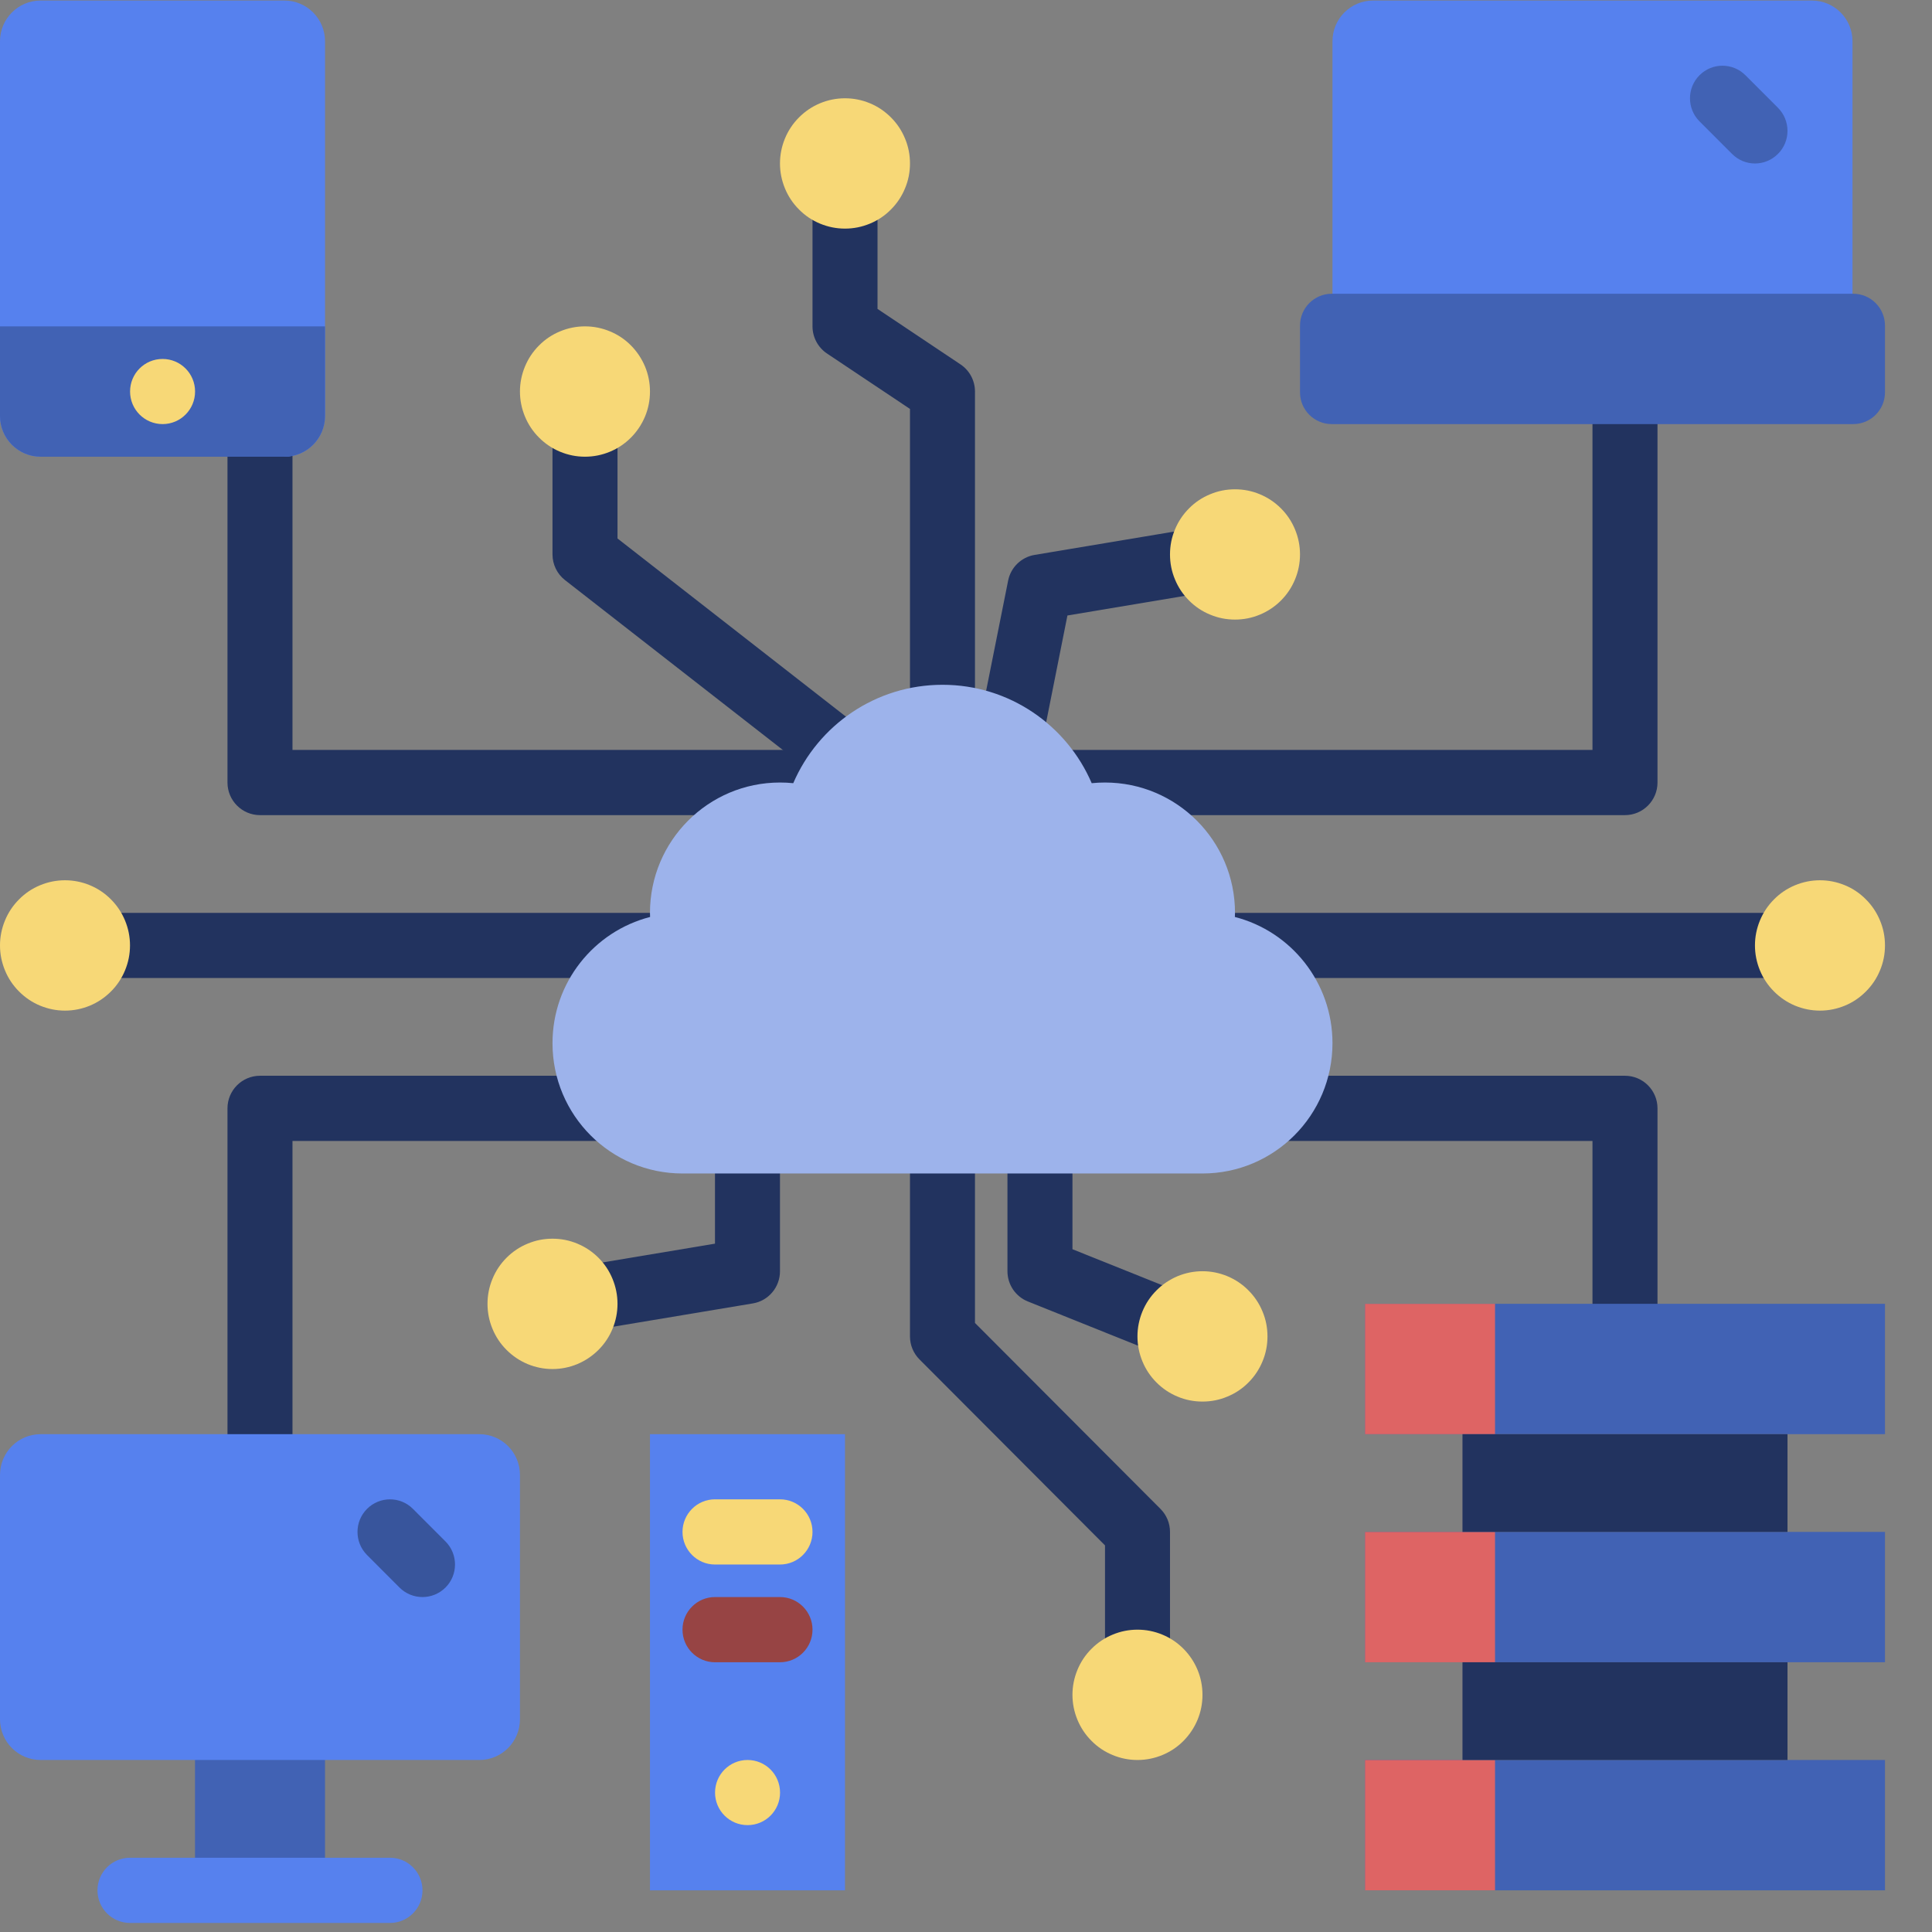 <svg xmlns="http://www.w3.org/2000/svg" xmlns:xlink="http://www.w3.org/1999/xlink" width="150" zoomAndPan="magnify" viewBox="0 0 112.5 112.5" height="150" preserveAspectRatio="xMidYMid meet" version="1.0"><rect x="0" y="0" width="112.5" height="112.5" fill="#808080" stroke="none"/><defs><clipPath id="e4756a2746"><path d="M 55.039 51 L 57 51 L 57 52.219 L 55.039 52.219 Z M 55.039 51 " clip-rule="nonzero"/></clipPath><clipPath id="edd79604f4"><path d="M 55.039 50 L 57.277 50 L 57.277 52 L 55.039 52 Z M 55.039 50 " clip-rule="nonzero"/></clipPath><clipPath id="f1f39cc701"><path d="M 55.039 50 L 56 50 L 56 51 L 55.039 51 Z M 55.039 50 " clip-rule="nonzero"/></clipPath><clipPath id="513fe10a58"><path d="M 55.039 51 L 56 51 L 56 52 L 55.039 52 Z M 55.039 51 " clip-rule="nonzero"/></clipPath><clipPath id="0485feb28d"><path d="M 55.039 49.98 L 56 49.98 L 56 52 L 55.039 52 Z M 55.039 49.98 " clip-rule="nonzero"/></clipPath><clipPath id="9da598a9f2"><path d="M 55.039 50 L 57.277 50 L 57.277 51 L 55.039 51 Z M 55.039 50 " clip-rule="nonzero"/></clipPath><clipPath id="220505587f"><path d="M 55.039 50 L 57 50 L 57 51 L 55.039 51 Z M 55.039 50 " clip-rule="nonzero"/></clipPath><clipPath id="691c35721e"><path d="M 55.039 50 L 57 50 L 57 52 L 55.039 52 Z M 55.039 50 " clip-rule="nonzero"/></clipPath><clipPath id="84ac5f8dcf"><path d="M 55.039 51 L 57 51 L 57 52 L 55.039 52 Z M 55.039 51 " clip-rule="nonzero"/></clipPath><clipPath id="fee7b31603"><path d="M 55.039 51 L 57 51 L 57 52 L 55.039 52 Z M 55.039 51 " clip-rule="nonzero"/></clipPath><clipPath id="a7947c5174"><path d="M 55.039 51 L 56 51 L 56 52 L 55.039 52 Z M 55.039 51 " clip-rule="nonzero"/></clipPath><clipPath id="ed297346c3"><path d="M 75 17 L 109.762 17 L 109.762 25 L 75 25 Z M 75 17 " clip-rule="nonzero"/></clipPath><clipPath id="3da9159ad5"><path d="M 79 75 L 109.762 75 L 109.762 84 L 79 84 Z M 79 75 " clip-rule="nonzero"/></clipPath><clipPath id="45c12ca40e"><path d="M 79 89 L 109.762 89 L 109.762 97 L 79 97 Z M 79 89 " clip-rule="nonzero"/></clipPath><clipPath id="9d016e5c7c"><path d="M 79 102 L 109.762 102 L 109.762 111 L 79 111 Z M 79 102 " clip-rule="nonzero"/></clipPath><clipPath id="82d885b65a"><path d="M 102 51 L 109.762 51 L 109.762 59 L 102 59 Z M 102 51 " clip-rule="nonzero"/></clipPath></defs><g clip-path="url(#e4756a2746)"><path stroke-linecap="round" transform="matrix(0.001, 0, 0, -0.001, 54.475, 52.449)" fill="none" stroke-linejoin="round" d="M 1447.872 1548.103 C 1151.882 1386.655 1043.353 1021.9 1201.214 728.901 C 1324.543 489.717 1620.532 400.023 1852.391 531.574 C 2044.784 627.248 2113.848 866.431 2015.185 1051.798 C 1931.321 1201.288 1743.861 1261.083 1595.866 1177.369 " stroke="#385d97" stroke-width="90" stroke-opacity="1" stroke-miterlimit="10"/></g><g clip-path="url(#edd79604f4)"><path fill="#385d97" d="M 57.277 51.641 C 57.277 51.738 57.172 51.82 57.047 51.82 L 55.555 51.82 C 55.43 51.82 55.324 51.738 55.324 51.641 L 55.324 50.266 C 55.324 50.164 55.43 50.086 55.555 50.086 L 57.047 50.086 C 57.172 50.086 57.277 50.164 57.277 50.266 L 57.277 51.641 " fill-opacity="1" fill-rule="nonzero"/><path fill="#4572b8" d="M 57.199 51.586 C 57.199 51.684 57.098 51.766 56.977 51.766 L 55.547 51.766 C 55.426 51.766 55.324 51.684 55.324 51.586 L 55.324 50.262 C 55.324 50.164 55.426 50.086 55.547 50.086 L 56.977 50.086 C 57.098 50.086 57.199 50.164 57.199 50.262 L 57.199 51.586 " fill-opacity="1" fill-rule="nonzero"/></g><g clip-path="url(#f1f39cc701)"><path fill="#325286" d="M 55.828 50.461 C 55.828 50.559 55.754 50.637 55.664 50.637 C 55.574 50.637 55.504 50.559 55.504 50.461 L 55.504 50.203 C 55.504 50.105 55.574 50.027 55.664 50.027 C 55.754 50.027 55.828 50.105 55.828 50.203 L 55.828 50.461 " fill-opacity="1" fill-rule="nonzero"/></g><g clip-path="url(#513fe10a58)"><path fill="#325286" d="M 55.828 51.492 C 55.828 51.59 55.754 51.672 55.664 51.672 C 55.574 51.672 55.504 51.59 55.504 51.492 L 55.504 51.234 C 55.504 51.137 55.574 51.059 55.664 51.059 C 55.754 51.059 55.828 51.137 55.828 51.234 L 55.828 51.492 " fill-opacity="1" fill-rule="nonzero"/></g><g clip-path="url(#0485feb28d)"><path fill="#385d97" d="M 55.77 51.645 C 55.77 51.742 55.676 51.82 55.559 51.82 L 55.328 51.82 C 55.211 51.82 55.113 51.742 55.113 51.645 L 55.113 50.156 C 55.113 50.059 55.211 49.98 55.328 49.98 L 55.559 49.98 C 55.676 49.98 55.77 50.059 55.77 50.156 L 55.77 51.645 " fill-opacity="1" fill-rule="nonzero"/><path fill="#4572b8" d="M 55.695 51.645 C 55.695 51.742 55.602 51.82 55.484 51.82 L 55.254 51.82 C 55.137 51.82 55.039 51.742 55.039 51.645 L 55.039 50.156 C 55.039 50.059 55.137 49.98 55.254 49.98 L 55.484 49.98 C 55.602 49.98 55.695 50.059 55.695 50.156 L 55.695 51.645 " fill-opacity="1" fill-rule="nonzero"/></g><g clip-path="url(#9da598a9f2)"><path fill="#e9e9e9" d="M 57.012 50.465 C 57.012 50.492 56.984 50.516 56.949 50.516 L 55.992 50.516 C 55.957 50.516 55.93 50.492 55.93 50.465 L 55.93 50.25 C 55.93 50.219 55.957 50.199 55.992 50.199 L 56.949 50.199 C 56.984 50.199 57.012 50.219 57.012 50.25 L 57.012 50.465 " fill-opacity="1" fill-rule="nonzero"/></g><path fill="#ffffff" d="M 56.207 50.516 L 56.117 50.516 L 56.469 50.199 L 56.562 50.199 L 56.207 50.516 " fill-opacity="1" fill-rule="nonzero"/><path fill="#ffffff" d="M 56.547 50.516 L 56.285 50.516 L 56.621 50.199 L 56.879 50.199 L 56.547 50.516 " fill-opacity="1" fill-rule="nonzero"/><g clip-path="url(#220505587f)"><path fill="#375b94" d="M 56.215 50.625 L 56.059 50.625 C 56.02 50.625 55.992 50.652 55.992 50.68 L 55.992 50.781 C 55.992 50.812 56.02 50.836 56.059 50.836 L 56.215 50.836 C 56.25 50.836 56.281 50.812 56.281 50.781 L 56.281 50.68 C 56.281 50.652 56.25 50.625 56.215 50.625 " fill-opacity="1" fill-rule="nonzero"/><path fill="#629ace" d="M 56.262 50.773 C 56.262 50.805 56.23 50.828 56.199 50.828 L 56.055 50.828 C 56.02 50.828 55.992 50.805 55.992 50.773 L 55.992 50.68 C 55.992 50.648 56.02 50.625 56.055 50.625 L 56.199 50.625 C 56.23 50.625 56.262 50.648 56.262 50.68 L 56.262 50.773 " fill-opacity="1" fill-rule="nonzero"/></g><path fill="#6eb4db" d="M 56.008 50.754 L 56.008 50.676 C 56.008 50.652 56.027 50.633 56.055 50.633 L 56.172 50.633 C 56.199 50.633 56.008 50.773 56.008 50.754 " fill-opacity="1" fill-rule="nonzero"/><path fill="#598bba" d="M 56.262 50.773 C 56.262 50.805 56.23 50.828 56.199 50.828 L 56.055 50.828 C 56.289 50.809 56.199 50.625 56.199 50.625 C 56.23 50.625 56.262 50.648 56.262 50.68 L 56.262 50.773 " fill-opacity="1" fill-rule="nonzero"/><path fill="#375b94" d="M 56.547 50.625 L 56.391 50.625 C 56.355 50.625 56.324 50.652 56.324 50.68 L 56.324 50.781 C 56.324 50.812 56.355 50.836 56.391 50.836 L 56.547 50.836 C 56.586 50.836 56.613 50.812 56.613 50.781 L 56.613 50.68 C 56.613 50.652 56.586 50.625 56.547 50.625 " fill-opacity="1" fill-rule="nonzero"/><path fill="#629ace" d="M 56.594 50.773 C 56.594 50.805 56.566 50.828 56.531 50.828 L 56.387 50.828 C 56.352 50.828 56.324 50.805 56.324 50.773 L 56.324 50.68 C 56.324 50.648 56.352 50.625 56.387 50.625 L 56.531 50.625 C 56.566 50.625 56.594 50.648 56.594 50.68 L 56.594 50.773 " fill-opacity="1" fill-rule="nonzero"/><path fill="#6eb4db" d="M 56.34 50.754 L 56.34 50.676 C 56.34 50.652 56.363 50.633 56.391 50.633 L 56.504 50.633 C 56.531 50.633 56.34 50.773 56.34 50.754 " fill-opacity="1" fill-rule="nonzero"/><path fill="#598bba" d="M 56.594 50.773 C 56.594 50.805 56.566 50.828 56.531 50.828 L 56.387 50.828 C 56.621 50.809 56.531 50.625 56.531 50.625 C 56.566 50.625 56.594 50.648 56.594 50.68 L 56.594 50.773 " fill-opacity="1" fill-rule="nonzero"/><path fill="#375b94" d="M 56.883 50.625 L 56.727 50.625 C 56.691 50.625 56.66 50.652 56.66 50.68 L 56.66 50.781 C 56.66 50.812 56.691 50.836 56.727 50.836 L 56.883 50.836 C 56.918 50.836 56.949 50.812 56.949 50.781 L 56.949 50.68 C 56.949 50.652 56.918 50.625 56.883 50.625 " fill-opacity="1" fill-rule="nonzero"/><path fill="#629ace" d="M 56.93 50.773 C 56.93 50.805 56.902 50.828 56.867 50.828 L 56.723 50.828 C 56.688 50.828 56.66 50.805 56.66 50.773 L 56.66 50.68 C 56.66 50.648 56.688 50.625 56.723 50.625 L 56.867 50.625 C 56.902 50.625 56.93 50.648 56.93 50.68 L 56.93 50.773 " fill-opacity="1" fill-rule="nonzero"/><path fill="#6eb4db" d="M 56.676 50.754 L 56.676 50.676 C 56.676 50.652 56.695 50.633 56.723 50.633 L 56.84 50.633 C 56.867 50.633 56.676 50.773 56.676 50.754 " fill-opacity="1" fill-rule="nonzero"/><path fill="#598bba" d="M 56.93 50.773 C 56.93 50.805 56.902 50.828 56.867 50.828 L 56.723 50.828 C 56.957 50.809 56.867 50.625 56.867 50.625 C 56.902 50.625 56.93 50.648 56.93 50.68 L 56.93 50.773 " fill-opacity="1" fill-rule="nonzero"/><g clip-path="url(#691c35721e)"><path fill="#375b94" d="M 56.215 50.91 L 56.059 50.91 C 56.02 50.91 55.992 50.934 55.992 50.961 L 55.992 51.066 C 55.992 51.094 56.02 51.117 56.059 51.117 L 56.215 51.117 C 56.25 51.117 56.281 51.094 56.281 51.066 L 56.281 50.961 C 56.281 50.934 56.25 50.91 56.215 50.91 " fill-opacity="1" fill-rule="nonzero"/><path fill="#629ace" d="M 56.262 51.059 C 56.262 51.086 56.23 51.109 56.199 51.109 L 56.055 51.109 C 56.02 51.109 55.992 51.086 55.992 51.059 L 55.992 50.961 C 55.992 50.93 56.02 50.91 56.055 50.91 L 56.199 50.91 C 56.23 50.91 56.262 50.93 56.262 50.961 L 56.262 51.059 " fill-opacity="1" fill-rule="nonzero"/></g><path fill="#6eb4db" d="M 56.008 51.035 L 56.008 50.957 C 56.008 50.934 56.027 50.918 56.055 50.918 L 56.172 50.918 C 56.199 50.918 56.008 51.055 56.008 51.035 " fill-opacity="1" fill-rule="nonzero"/><path fill="#598bba" d="M 56.262 51.059 C 56.262 51.086 56.23 51.109 56.199 51.109 L 56.055 51.109 C 56.289 51.09 56.199 50.91 56.199 50.91 C 56.23 50.91 56.262 50.93 56.262 50.961 L 56.262 51.059 " fill-opacity="1" fill-rule="nonzero"/><path fill="#375b94" d="M 56.547 50.91 L 56.391 50.91 C 56.355 50.91 56.324 50.934 56.324 50.961 L 56.324 51.066 C 56.324 51.094 56.355 51.117 56.391 51.117 L 56.547 51.117 C 56.586 51.117 56.613 51.094 56.613 51.066 L 56.613 50.961 C 56.613 50.934 56.586 50.91 56.547 50.91 " fill-opacity="1" fill-rule="nonzero"/><path fill="#629ace" d="M 56.594 51.059 C 56.594 51.086 56.566 51.109 56.531 51.109 L 56.387 51.109 C 56.352 51.109 56.324 51.086 56.324 51.059 L 56.324 50.961 C 56.324 50.93 56.352 50.91 56.387 50.91 L 56.531 50.91 C 56.566 50.91 56.594 50.93 56.594 50.961 L 56.594 51.059 " fill-opacity="1" fill-rule="nonzero"/><path fill="#6eb4db" d="M 56.34 51.035 L 56.34 50.957 C 56.34 50.934 56.363 50.918 56.391 50.918 L 56.504 50.918 C 56.531 50.918 56.34 51.055 56.34 51.035 " fill-opacity="1" fill-rule="nonzero"/><path fill="#598bba" d="M 56.594 51.059 C 56.594 51.086 56.566 51.109 56.531 51.109 L 56.387 51.109 C 56.621 51.09 56.531 50.91 56.531 50.91 C 56.566 50.91 56.594 50.93 56.594 50.961 L 56.594 51.059 " fill-opacity="1" fill-rule="nonzero"/><path fill="#375b94" d="M 56.883 50.91 L 56.727 50.91 C 56.691 50.91 56.66 50.934 56.66 50.961 L 56.66 51.066 C 56.66 51.094 56.691 51.117 56.727 51.117 L 56.883 51.117 C 56.918 51.117 56.949 51.094 56.949 51.066 L 56.949 50.961 C 56.949 50.934 56.918 50.91 56.883 50.91 " fill-opacity="1" fill-rule="nonzero"/><path fill="#629ace" d="M 56.93 51.059 C 56.93 51.086 56.902 51.109 56.867 51.109 L 56.723 51.109 C 56.688 51.109 56.66 51.086 56.66 51.059 L 56.66 50.961 C 56.66 50.93 56.688 50.91 56.723 50.91 L 56.867 50.91 C 56.902 50.91 56.93 50.93 56.93 50.961 L 56.93 51.059 " fill-opacity="1" fill-rule="nonzero"/><path fill="#6eb4db" d="M 56.676 51.035 L 56.676 50.957 C 56.676 50.934 56.695 50.918 56.723 50.918 L 56.84 50.918 C 56.867 50.918 56.676 51.055 56.676 51.035 " fill-opacity="1" fill-rule="nonzero"/><path fill="#598bba" d="M 56.93 51.059 C 56.93 51.086 56.902 51.109 56.867 51.109 L 56.723 51.109 C 56.957 51.09 56.867 50.91 56.867 50.91 C 56.902 50.91 56.93 50.93 56.93 50.961 L 56.93 51.059 " fill-opacity="1" fill-rule="nonzero"/><g clip-path="url(#84ac5f8dcf)"><path fill="#375b94" d="M 56.215 51.191 L 56.059 51.191 C 56.02 51.191 55.992 51.215 55.992 51.242 L 55.992 51.348 C 55.992 51.375 56.02 51.398 56.059 51.398 L 56.215 51.398 C 56.25 51.398 56.281 51.375 56.281 51.348 L 56.281 51.242 C 56.281 51.215 56.25 51.191 56.215 51.191 " fill-opacity="1" fill-rule="nonzero"/><path fill="#629ace" d="M 56.262 51.34 C 56.262 51.367 56.23 51.391 56.199 51.391 L 56.055 51.391 C 56.02 51.391 55.992 51.367 55.992 51.34 L 55.992 51.242 C 55.992 51.211 56.02 51.191 56.055 51.191 L 56.199 51.191 C 56.23 51.191 56.262 51.211 56.262 51.242 L 56.262 51.34 " fill-opacity="1" fill-rule="nonzero"/></g><path fill="#6eb4db" d="M 56.008 51.316 L 56.008 51.238 C 56.008 51.215 56.027 51.199 56.055 51.199 L 56.172 51.199 C 56.199 51.199 56.008 51.336 56.008 51.316 " fill-opacity="1" fill-rule="nonzero"/><path fill="#598bba" d="M 56.262 51.34 C 56.262 51.367 56.23 51.391 56.199 51.391 L 56.055 51.391 C 56.289 51.371 56.199 51.191 56.199 51.191 C 56.23 51.191 56.262 51.211 56.262 51.242 L 56.262 51.34 " fill-opacity="1" fill-rule="nonzero"/><path fill="#375b94" d="M 56.547 51.191 L 56.391 51.191 C 56.355 51.191 56.324 51.215 56.324 51.242 L 56.324 51.348 C 56.324 51.375 56.355 51.398 56.391 51.398 L 56.547 51.398 C 56.586 51.398 56.613 51.375 56.613 51.348 L 56.613 51.242 C 56.613 51.215 56.586 51.191 56.547 51.191 " fill-opacity="1" fill-rule="nonzero"/><path fill="#629ace" d="M 56.594 51.34 C 56.594 51.367 56.566 51.391 56.531 51.391 L 56.387 51.391 C 56.352 51.391 56.324 51.367 56.324 51.34 L 56.324 51.242 C 56.324 51.211 56.352 51.191 56.387 51.191 L 56.531 51.191 C 56.566 51.191 56.594 51.211 56.594 51.242 L 56.594 51.34 " fill-opacity="1" fill-rule="nonzero"/><path fill="#6eb4db" d="M 56.34 51.316 L 56.34 51.238 C 56.34 51.215 56.363 51.199 56.391 51.199 L 56.504 51.199 C 56.531 51.199 56.34 51.336 56.34 51.316 " fill-opacity="1" fill-rule="nonzero"/><path fill="#598bba" d="M 56.594 51.34 C 56.594 51.367 56.566 51.391 56.531 51.391 L 56.387 51.391 C 56.621 51.371 56.531 51.191 56.531 51.191 C 56.566 51.191 56.594 51.211 56.594 51.242 L 56.594 51.34 " fill-opacity="1" fill-rule="nonzero"/><path fill="#375b94" d="M 56.883 51.191 L 56.727 51.191 C 56.691 51.191 56.66 51.215 56.66 51.242 L 56.66 51.348 C 56.66 51.375 56.691 51.398 56.727 51.398 L 56.883 51.398 C 56.918 51.398 56.949 51.375 56.949 51.348 L 56.949 51.242 C 56.949 51.215 56.918 51.191 56.883 51.191 " fill-opacity="1" fill-rule="nonzero"/><path fill="#629ace" d="M 56.93 51.34 C 56.93 51.367 56.902 51.391 56.867 51.391 L 56.723 51.391 C 56.688 51.391 56.66 51.367 56.66 51.34 L 56.66 51.242 C 56.66 51.211 56.688 51.191 56.723 51.191 L 56.867 51.191 C 56.902 51.191 56.93 51.211 56.93 51.242 L 56.93 51.34 " fill-opacity="1" fill-rule="nonzero"/><path fill="#6eb4db" d="M 56.676 51.316 L 56.676 51.238 C 56.676 51.215 56.695 51.199 56.723 51.199 L 56.84 51.199 C 56.867 51.199 56.676 51.336 56.676 51.316 " fill-opacity="1" fill-rule="nonzero"/><path fill="#598bba" d="M 56.93 51.34 C 56.93 51.367 56.902 51.391 56.867 51.391 L 56.723 51.391 C 56.957 51.371 56.867 51.191 56.867 51.191 C 56.902 51.191 56.93 51.211 56.93 51.242 L 56.93 51.34 " fill-opacity="1" fill-rule="nonzero"/><g clip-path="url(#fee7b31603)"><path fill="#375b94" d="M 56.215 51.473 L 56.059 51.473 C 56.02 51.473 55.992 51.496 55.992 51.523 L 55.992 51.629 C 55.992 51.656 56.02 51.68 56.059 51.68 L 56.215 51.68 C 56.25 51.68 56.281 51.656 56.281 51.629 L 56.281 51.523 C 56.281 51.496 56.25 51.473 56.215 51.473 " fill-opacity="1" fill-rule="nonzero"/><path fill="#629ace" d="M 56.262 51.621 C 56.262 51.648 56.23 51.672 56.199 51.672 L 56.055 51.672 C 56.02 51.672 55.992 51.648 55.992 51.621 L 55.992 51.523 C 55.992 51.492 56.02 51.473 56.055 51.473 L 56.199 51.473 C 56.23 51.473 56.262 51.492 56.262 51.523 L 56.262 51.621 " fill-opacity="1" fill-rule="nonzero"/></g><path fill="#6eb4db" d="M 56.008 51.598 L 56.008 51.52 C 56.008 51.496 56.027 51.48 56.055 51.48 L 56.172 51.48 C 56.199 51.48 56.008 51.621 56.008 51.598 " fill-opacity="1" fill-rule="nonzero"/><path fill="#598bba" d="M 56.262 51.621 C 56.262 51.648 56.23 51.672 56.199 51.672 L 56.055 51.672 C 56.289 51.652 56.199 51.473 56.199 51.473 C 56.23 51.473 56.262 51.492 56.262 51.523 L 56.262 51.621 " fill-opacity="1" fill-rule="nonzero"/><path fill="#375b94" d="M 56.547 51.473 L 56.391 51.473 C 56.355 51.473 56.324 51.496 56.324 51.523 L 56.324 51.629 C 56.324 51.656 56.355 51.68 56.391 51.68 L 56.547 51.68 C 56.586 51.68 56.613 51.656 56.613 51.629 L 56.613 51.523 C 56.613 51.496 56.586 51.473 56.547 51.473 " fill-opacity="1" fill-rule="nonzero"/><path fill="#629ace" d="M 56.594 51.621 C 56.594 51.648 56.566 51.672 56.531 51.672 L 56.387 51.672 C 56.352 51.672 56.324 51.648 56.324 51.621 L 56.324 51.523 C 56.324 51.492 56.352 51.473 56.387 51.473 L 56.531 51.473 C 56.566 51.473 56.594 51.492 56.594 51.523 L 56.594 51.621 " fill-opacity="1" fill-rule="nonzero"/><path fill="#6eb4db" d="M 56.34 51.598 L 56.34 51.52 C 56.34 51.496 56.363 51.48 56.391 51.48 L 56.504 51.48 C 56.531 51.48 56.34 51.621 56.34 51.598 " fill-opacity="1" fill-rule="nonzero"/><path fill="#598bba" d="M 56.594 51.621 C 56.594 51.648 56.566 51.672 56.531 51.672 L 56.387 51.672 C 56.621 51.652 56.531 51.473 56.531 51.473 C 56.566 51.473 56.594 51.492 56.594 51.523 L 56.594 51.621 " fill-opacity="1" fill-rule="nonzero"/><path fill="#375b94" d="M 56.883 51.473 L 56.727 51.473 C 56.691 51.473 56.66 51.496 56.66 51.523 L 56.66 51.629 C 56.66 51.656 56.691 51.68 56.727 51.68 L 56.883 51.68 C 56.918 51.68 56.949 51.656 56.949 51.629 L 56.949 51.523 C 56.949 51.496 56.918 51.473 56.883 51.473 " fill-opacity="1" fill-rule="nonzero"/><path fill="#629ace" d="M 56.93 51.621 C 56.93 51.648 56.902 51.672 56.867 51.672 L 56.723 51.672 C 56.688 51.672 56.66 51.648 56.66 51.621 L 56.66 51.523 C 56.66 51.492 56.688 51.473 56.723 51.473 L 56.867 51.473 C 56.902 51.473 56.93 51.492 56.93 51.523 L 56.93 51.621 " fill-opacity="1" fill-rule="nonzero"/><path fill="#6eb4db" d="M 56.676 51.598 L 56.676 51.52 C 56.676 51.496 56.695 51.48 56.723 51.48 L 56.84 51.48 C 56.867 51.48 56.676 51.621 56.676 51.598 " fill-opacity="1" fill-rule="nonzero"/><path fill="#598bba" d="M 56.93 51.621 C 56.93 51.648 56.902 51.672 56.867 51.672 L 56.723 51.672 C 56.957 51.652 56.867 51.473 56.867 51.473 C 56.902 51.473 56.93 51.492 56.93 51.523 L 56.93 51.621 " fill-opacity="1" fill-rule="nonzero"/><g clip-path="url(#a7947c5174)"><path fill="#2b4672" d="M 55.262 51.82 C 55.266 51.879 55.32 51.922 55.391 51.922 C 55.457 51.922 55.512 51.879 55.516 51.82 L 55.262 51.82 " fill-opacity="1" fill-rule="nonzero"/></g><path fill="#2b4672" d="M 56.016 51.82 C 56.02 51.859 56.055 51.887 56.102 51.887 C 56.148 51.887 56.184 51.859 56.188 51.82 L 56.016 51.82 " fill-opacity="1" fill-rule="nonzero"/><path fill="#22335f" d="M 37.848 56.949 L 5.676 56.949 C 4.633 56.949 3.785 56.102 3.785 55.051 C 3.785 54.004 4.633 53.156 5.676 53.156 L 37.848 53.156 C 38.895 53.156 39.742 54.004 39.742 55.051 C 39.742 56.102 38.895 56.949 37.848 56.949 Z M 37.848 56.949 " fill-opacity="1" fill-rule="nonzero"/><path fill="#22335f" d="M 70.02 79.719 C 69.785 79.719 69.547 79.672 69.316 79.582 L 59.855 75.785 C 59.137 75.5 58.664 74.801 58.664 74.023 L 58.664 66.438 C 58.664 65.387 59.512 64.539 60.559 64.539 C 61.605 64.539 62.449 65.387 62.449 66.438 L 62.449 72.742 L 70.723 76.059 C 71.695 76.449 72.168 77.551 71.777 78.523 C 71.48 79.266 70.77 79.719 70.02 79.719 Z M 70.02 79.719 " fill-opacity="1" fill-rule="nonzero"/><path fill="#22335f" d="M 32.168 77.82 C 31.262 77.82 30.461 77.164 30.305 76.234 C 30.133 75.199 30.828 74.223 31.859 74.051 L 41.633 72.418 L 41.633 64.539 C 41.633 63.492 42.48 62.641 43.527 62.641 C 44.57 62.641 45.418 63.492 45.418 64.539 L 45.418 74.023 C 45.418 74.953 44.75 75.746 43.836 75.898 L 32.484 77.793 C 32.379 77.812 32.273 77.82 32.168 77.82 Z M 32.168 77.82 " fill-opacity="1" fill-rule="nonzero"/><path fill="#22335f" d="M 58.668 45.566 C 58.543 45.566 58.422 45.555 58.293 45.527 C 57.27 45.324 56.605 44.324 56.809 43.297 L 58.703 33.809 C 58.855 33.039 59.473 32.441 60.246 32.312 L 71.602 30.414 C 72.633 30.242 73.609 30.938 73.781 31.973 C 73.953 33.008 73.254 33.984 72.223 34.156 L 62.156 35.84 L 60.523 44.039 C 60.34 44.941 59.551 45.566 58.668 45.566 Z M 58.668 45.566 " fill-opacity="1" fill-rule="nonzero"/><path fill="#22335f" d="M 51.094 47.465 C 50.688 47.465 50.281 47.332 49.934 47.062 L 32.902 33.781 C 32.441 33.422 32.172 32.871 32.172 32.285 L 32.172 22.797 C 32.172 21.75 33.02 20.902 34.062 20.902 C 35.109 20.902 35.957 21.75 35.957 22.797 L 35.957 31.355 L 52.258 44.07 C 53.082 44.711 53.23 45.902 52.59 46.73 C 52.219 47.211 51.66 47.465 51.094 47.465 Z M 51.094 47.465 " fill-opacity="1" fill-rule="nonzero"/><path fill="#22335f" d="M 66.234 100.586 C 65.191 100.586 64.344 99.738 64.344 98.691 L 64.344 89.988 L 53.543 79.16 C 53.188 78.805 52.988 78.324 52.988 77.82 L 52.988 64.539 C 52.988 63.492 53.836 62.641 54.883 62.641 C 55.926 62.641 56.773 63.492 56.773 64.539 L 56.773 77.035 L 67.574 87.863 C 67.93 88.219 68.129 88.699 68.129 89.203 L 68.129 98.691 C 68.129 99.738 67.281 100.586 66.234 100.586 Z M 66.234 100.586 " fill-opacity="1" fill-rule="nonzero"/><path fill="#22335f" d="M 104.086 56.949 L 71.914 56.949 C 70.867 56.949 70.02 56.102 70.02 55.051 C 70.02 54.004 70.867 53.156 71.914 53.156 L 104.086 53.156 C 105.129 53.156 105.977 54.004 105.977 55.051 C 105.977 56.102 105.129 56.949 104.086 56.949 Z M 104.086 56.949 " fill-opacity="1" fill-rule="nonzero"/><path fill="#22335f" d="M 54.883 43.668 C 53.836 43.668 52.988 42.82 52.988 41.773 L 52.988 23.812 L 48.152 20.582 C 47.629 20.23 47.312 19.637 47.312 19.004 L 47.312 9.52 C 47.312 8.469 48.16 7.621 49.203 7.621 C 50.25 7.621 51.098 8.469 51.098 9.52 L 51.098 17.988 L 55.93 21.219 C 56.457 21.57 56.773 22.164 56.773 22.797 L 56.773 41.773 C 56.773 42.82 55.926 43.668 54.883 43.668 Z M 54.883 43.668 " fill-opacity="1" fill-rule="nonzero"/><path fill="#22335f" d="M 94.621 79.719 C 93.578 79.719 92.73 78.867 92.73 77.82 L 92.73 66.438 L 73.805 66.438 C 72.762 66.438 71.914 65.586 71.914 64.539 C 71.914 63.492 72.762 62.641 73.805 62.641 L 94.621 62.641 C 95.668 62.641 96.516 63.492 96.516 64.539 L 96.516 77.82 C 96.516 78.867 95.668 79.719 94.621 79.719 Z M 94.621 79.719 " fill-opacity="1" fill-rule="nonzero"/><path fill="#22335f" d="M 94.621 47.465 L 60.559 47.465 C 59.512 47.465 58.664 46.613 58.664 45.566 C 58.664 44.52 59.512 43.668 60.559 43.668 L 92.73 43.668 L 92.73 20.902 C 92.73 19.855 93.578 19.004 94.621 19.004 C 95.668 19.004 96.516 19.855 96.516 20.902 L 96.516 45.566 C 96.516 46.613 95.668 47.465 94.621 47.465 Z M 94.621 47.465 " fill-opacity="1" fill-rule="nonzero"/><path fill="#22335f" d="M 15.141 89.203 C 14.094 89.203 13.246 88.355 13.246 87.305 L 13.246 64.539 C 13.246 63.492 14.094 62.641 15.141 62.641 L 35.957 62.641 C 37 62.641 37.848 63.492 37.848 64.539 C 37.848 65.586 37 66.438 35.957 66.438 L 17.031 66.438 L 17.031 87.305 C 17.031 88.355 16.184 89.203 15.141 89.203 Z M 15.141 89.203 " fill-opacity="1" fill-rule="nonzero"/><path fill="#22335f" d="M 49.203 47.465 L 15.141 47.465 C 14.094 47.465 13.246 46.613 13.246 45.566 L 13.246 20.902 C 13.246 19.855 14.094 19.004 15.141 19.004 C 16.184 19.004 17.031 19.855 17.031 20.902 L 17.031 43.668 L 49.203 43.668 C 50.25 43.668 51.098 44.52 51.098 45.566 C 51.098 46.613 50.25 47.465 49.203 47.465 Z M 49.203 47.465 " fill-opacity="1" fill-rule="nonzero"/><path fill="#5681ee" d="M 79.957 0.031 L 105.504 0.031 C 106.812 0.031 107.871 1.094 107.871 2.402 L 107.871 19.004 L 77.59 19.004 L 77.59 2.402 C 77.59 1.094 78.648 0.031 79.957 0.031 Z M 79.957 0.031 " fill-opacity="1" fill-rule="nonzero"/><path fill="#9db3eb" d="M 71.906 53.395 C 71.91 53.312 71.914 53.234 71.914 53.156 C 71.914 48.965 68.523 45.566 64.344 45.566 C 64.082 45.566 63.824 45.578 63.57 45.605 C 62.121 42.234 58.777 39.875 54.883 39.875 C 50.984 39.875 47.641 42.234 46.191 45.605 C 45.938 45.578 45.68 45.566 45.418 45.566 C 41.238 45.566 37.848 48.965 37.848 53.156 C 37.848 53.234 37.852 53.312 37.855 53.395 C 34.586 54.234 32.172 57.207 32.172 60.746 C 32.172 64.938 35.562 68.332 39.742 68.332 L 70.02 68.332 C 74.203 68.332 77.59 64.938 77.59 60.746 C 77.59 57.207 75.176 54.234 71.906 53.395 Z M 71.906 53.395 " fill-opacity="1" fill-rule="nonzero"/><g clip-path="url(#ed297346c3)"><path fill="#4162b4" d="M 107.914 24.695 L 77.547 24.695 C 76.527 24.695 75.699 23.867 75.699 22.844 L 75.699 18.961 C 75.699 17.938 76.527 17.105 77.547 17.105 L 107.914 17.105 C 108.934 17.105 109.762 17.938 109.762 18.961 L 109.762 22.844 C 109.762 23.867 108.934 24.695 107.914 24.695 Z M 107.914 24.695 " fill-opacity="1" fill-rule="nonzero"/></g><path fill="#4162b4" d="M 102.191 9.52 C 101.707 9.52 101.223 9.332 100.855 8.961 L 98.961 7.066 C 98.223 6.324 98.223 5.121 98.961 4.383 C 99.699 3.641 100.898 3.641 101.637 4.383 L 103.531 6.277 C 104.27 7.02 104.27 8.223 103.531 8.961 C 103.16 9.332 102.676 9.52 102.191 9.52 Z M 102.191 9.52 " fill-opacity="1" fill-rule="nonzero"/><path fill="#5681ee" d="M 16.559 26.594 L 2.367 26.594 C 1.059 26.594 0 25.531 0 24.223 L 0 2.402 C 0 1.094 1.059 0.031 2.367 0.031 L 16.559 0.031 C 17.867 0.031 18.926 1.094 18.926 2.402 L 18.926 24.223 C 18.926 25.531 17.867 26.594 16.559 26.594 Z M 16.559 26.594 " fill-opacity="1" fill-rule="nonzero"/><path fill="#4162b4" d="M 16.559 26.594 L 2.367 26.594 C 1.059 26.594 0 25.531 0 24.223 L 0 19.004 L 18.926 19.004 L 18.926 24.223 C 18.926 25.531 17.867 26.594 16.559 26.594 Z M 16.559 26.594 " fill-opacity="1" fill-rule="nonzero"/><path fill="#f7d877" d="M 9.469 24.695 C 8.422 24.695 7.574 23.848 7.574 22.797 C 7.574 21.75 8.418 20.902 9.465 20.902 L 9.469 20.902 C 10.512 20.902 11.359 21.75 11.359 22.797 C 11.359 23.848 10.512 24.695 9.469 24.695 Z M 9.469 24.695 " fill-opacity="1" fill-rule="nonzero"/><path fill="#4162b4" d="M 11.355 100.586 L 18.926 100.586 L 18.926 110.074 L 11.355 110.074 Z M 11.355 100.586 " fill-opacity="1" fill-rule="nonzero"/><path fill="#5681ee" d="M 27.914 102.484 L 2.367 102.484 C 1.059 102.484 0 101.422 0 100.113 L 0 85.883 C 0 84.574 1.059 83.512 2.367 83.512 L 27.914 83.512 C 29.219 83.512 30.277 84.574 30.277 85.883 L 30.277 100.113 C 30.277 101.422 29.219 102.484 27.914 102.484 Z M 27.914 102.484 " fill-opacity="1" fill-rule="nonzero"/><path fill="#5681ee" d="M 37.848 83.512 L 49.203 83.512 L 49.203 110.074 L 37.848 110.074 Z M 37.848 83.512 " fill-opacity="1" fill-rule="nonzero"/><path fill="#f7d877" d="M 45.418 91.102 L 41.633 91.102 C 40.59 91.102 39.742 90.25 39.742 89.203 C 39.742 88.156 40.59 87.305 41.633 87.305 L 45.418 87.305 C 46.465 87.305 47.312 88.156 47.312 89.203 C 47.312 90.25 46.465 91.102 45.418 91.102 Z M 45.418 91.102 " fill-opacity="1" fill-rule="nonzero"/><path fill="#974444" d="M 45.418 96.793 L 41.633 96.793 C 40.59 96.793 39.742 95.941 39.742 94.895 C 39.742 93.848 40.59 92.996 41.633 92.996 L 45.418 92.996 C 46.465 92.996 47.312 93.848 47.312 94.895 C 47.312 95.941 46.465 96.793 45.418 96.793 Z M 45.418 96.793 " fill-opacity="1" fill-rule="nonzero"/><path fill="#f7d877" d="M 43.531 106.277 C 42.484 106.277 41.637 105.43 41.637 104.383 C 41.637 103.332 42.484 102.484 43.527 102.484 L 43.531 102.484 C 44.578 102.484 45.422 103.332 45.422 104.383 C 45.422 105.43 44.578 106.277 43.531 106.277 Z M 43.531 106.277 " fill-opacity="1" fill-rule="nonzero"/><path fill="#5681ee" d="M 22.711 111.973 L 7.57 111.973 C 6.523 111.973 5.676 111.121 5.676 110.074 C 5.676 109.027 6.523 108.176 7.57 108.176 L 22.711 108.176 C 23.754 108.176 24.602 109.027 24.602 110.074 C 24.602 111.121 23.754 111.973 22.711 111.973 Z M 22.711 111.973 " fill-opacity="1" fill-rule="nonzero"/><path fill="#38559c" d="M 24.602 92.996 C 24.117 92.996 23.633 92.812 23.262 92.441 L 21.371 90.547 C 20.633 89.805 20.633 88.602 21.371 87.863 C 22.109 87.121 23.309 87.121 24.047 87.863 L 25.941 89.758 C 26.68 90.5 26.68 91.703 25.941 92.441 C 25.57 92.812 25.086 92.996 24.602 92.996 Z M 24.602 92.996 " fill-opacity="1" fill-rule="nonzero"/><g clip-path="url(#3da9159ad5)"><path fill="#4162b4" d="M 79.484 75.922 L 109.762 75.922 L 109.762 83.512 L 79.484 83.512 Z M 79.484 75.922 " fill-opacity="1" fill-rule="nonzero"/></g><g clip-path="url(#45c12ca40e)"><path fill="#4162b4" d="M 79.484 89.203 L 109.762 89.203 L 109.762 96.793 L 79.484 96.793 Z M 79.484 89.203 " fill-opacity="1" fill-rule="nonzero"/></g><g clip-path="url(#9d016e5c7c)"><path fill="#4162b4" d="M 79.484 102.484 L 109.762 102.484 L 109.762 110.074 L 79.484 110.074 Z M 79.484 102.484 " fill-opacity="1" fill-rule="nonzero"/></g><path fill="#de6464" d="M 79.484 75.922 L 87.055 75.922 L 87.055 83.512 L 79.484 83.512 Z M 79.484 75.922 " fill-opacity="1" fill-rule="nonzero"/><path fill="#de6464" d="M 79.484 89.203 L 87.055 89.203 L 87.055 96.793 L 79.484 96.793 Z M 79.484 89.203 " fill-opacity="1" fill-rule="nonzero"/><path fill="#de6464" d="M 79.484 102.484 L 87.055 102.484 L 87.055 110.074 L 79.484 110.074 Z M 79.484 102.484 " fill-opacity="1" fill-rule="nonzero"/><path fill="#22335f" d="M 85.16 83.512 L 104.086 83.512 L 104.086 89.203 L 85.16 89.203 Z M 85.16 83.512 " fill-opacity="1" fill-rule="nonzero"/><path fill="#22335f" d="M 85.16 96.793 L 104.086 96.793 L 104.086 102.484 L 85.16 102.484 Z M 85.16 96.793 " fill-opacity="1" fill-rule="nonzero"/><path fill="#f7d877" d="M 52.988 9.52 C 52.988 10.02 52.895 10.504 52.699 10.969 C 52.508 11.434 52.234 11.844 51.879 12.199 C 51.523 12.559 51.117 12.832 50.652 13.023 C 50.188 13.215 49.707 13.312 49.203 13.312 C 48.703 13.312 48.219 13.215 47.754 13.023 C 47.293 12.832 46.883 12.559 46.527 12.199 C 46.172 11.844 45.898 11.434 45.707 10.969 C 45.516 10.504 45.418 10.02 45.418 9.52 C 45.418 9.016 45.516 8.531 45.707 8.066 C 45.898 7.602 46.172 7.191 46.527 6.836 C 46.883 6.48 47.293 6.203 47.754 6.012 C 48.219 5.82 48.703 5.723 49.203 5.723 C 49.707 5.723 50.188 5.82 50.652 6.012 C 51.117 6.203 51.523 6.48 51.879 6.836 C 52.234 7.191 52.508 7.602 52.699 8.066 C 52.895 8.531 52.988 9.016 52.988 9.52 Z M 52.988 9.52 " fill-opacity="1" fill-rule="nonzero"/><g clip-path="url(#82d885b65a)"><path fill="#f7d877" d="M 109.762 55.051 C 109.762 55.555 109.668 56.039 109.473 56.504 C 109.281 56.969 109.008 57.379 108.652 57.734 C 108.297 58.09 107.891 58.367 107.426 58.559 C 106.961 58.75 106.48 58.848 105.977 58.848 C 105.477 58.848 104.992 58.75 104.527 58.559 C 104.066 58.367 103.656 58.09 103.301 57.734 C 102.945 57.379 102.672 56.969 102.48 56.504 C 102.289 56.039 102.191 55.555 102.191 55.051 C 102.191 54.551 102.289 54.066 102.48 53.602 C 102.672 53.137 102.945 52.727 103.301 52.371 C 103.656 52.012 104.066 51.738 104.527 51.547 C 104.992 51.355 105.477 51.258 105.977 51.258 C 106.48 51.258 106.961 51.355 107.426 51.547 C 107.891 51.738 108.297 52.012 108.652 52.371 C 109.008 52.727 109.281 53.137 109.473 53.602 C 109.668 54.066 109.762 54.551 109.762 55.051 Z M 109.762 55.051 " fill-opacity="1" fill-rule="nonzero"/></g><path fill="#f7d877" d="M 7.57 55.051 C 7.57 55.555 7.473 56.039 7.281 56.504 C 7.09 56.969 6.816 57.379 6.461 57.734 C 6.105 58.09 5.695 58.367 5.234 58.559 C 4.77 58.75 4.285 58.848 3.785 58.848 C 3.281 58.848 2.801 58.75 2.336 58.559 C 1.871 58.367 1.465 58.09 1.109 57.734 C 0.754 57.379 0.48 56.969 0.289 56.504 C 0.098 56.039 0 55.555 0 55.051 C 0 54.551 0.098 54.066 0.289 53.602 C 0.48 53.137 0.754 52.727 1.109 52.371 C 1.465 52.012 1.871 51.738 2.336 51.547 C 2.801 51.355 3.281 51.258 3.785 51.258 C 4.285 51.258 4.77 51.355 5.234 51.547 C 5.695 51.738 6.105 52.012 6.461 52.371 C 6.816 52.727 7.09 53.137 7.281 53.602 C 7.473 54.066 7.57 54.551 7.57 55.051 Z M 7.57 55.051 " fill-opacity="1" fill-rule="nonzero"/><path fill="#f7d877" d="M 70.02 98.691 C 70.02 99.191 69.926 99.676 69.734 100.141 C 69.539 100.605 69.266 101.016 68.914 101.371 C 68.559 101.73 68.148 102.004 67.684 102.195 C 67.219 102.387 66.738 102.484 66.234 102.484 C 65.734 102.484 65.25 102.387 64.789 102.195 C 64.324 102.004 63.914 101.73 63.559 101.371 C 63.203 101.016 62.93 100.605 62.738 100.141 C 62.547 99.676 62.449 99.191 62.449 98.691 C 62.449 98.188 62.547 97.703 62.738 97.238 C 62.93 96.773 63.203 96.363 63.559 96.008 C 63.914 95.652 64.324 95.375 64.789 95.184 C 65.25 94.992 65.734 94.895 66.234 94.895 C 66.738 94.895 67.219 94.992 67.684 95.184 C 68.148 95.375 68.559 95.652 68.914 96.008 C 69.266 96.363 69.539 96.773 69.734 97.238 C 69.926 97.703 70.02 98.188 70.02 98.691 Z M 70.02 98.691 " fill-opacity="1" fill-rule="nonzero"/><path fill="#f7d877" d="M 37.848 22.797 C 37.848 23.301 37.754 23.785 37.562 24.25 C 37.367 24.715 37.094 25.125 36.742 25.48 C 36.387 25.836 35.977 26.113 35.512 26.305 C 35.051 26.496 34.566 26.594 34.062 26.594 C 33.562 26.594 33.078 26.496 32.617 26.305 C 32.152 26.113 31.742 25.836 31.387 25.48 C 31.031 25.125 30.758 24.715 30.566 24.25 C 30.375 23.785 30.277 23.301 30.277 22.797 C 30.277 22.297 30.375 21.812 30.566 21.348 C 30.758 20.883 31.031 20.473 31.387 20.117 C 31.742 19.758 32.152 19.484 32.617 19.293 C 33.078 19.102 33.562 19.004 34.062 19.004 C 34.566 19.004 35.051 19.102 35.512 19.293 C 35.977 19.484 36.387 19.758 36.742 20.117 C 37.094 20.473 37.367 20.883 37.562 21.348 C 37.754 21.812 37.848 22.297 37.848 22.797 Z M 37.848 22.797 " fill-opacity="1" fill-rule="nonzero"/><path fill="#f7d877" d="M 75.699 32.285 C 75.699 32.789 75.602 33.273 75.41 33.738 C 75.219 34.203 74.945 34.613 74.59 34.969 C 74.234 35.324 73.824 35.598 73.363 35.789 C 72.898 35.984 72.414 36.078 71.914 36.078 C 71.41 36.078 70.93 35.984 70.465 35.789 C 70 35.598 69.59 35.324 69.238 34.969 C 68.883 34.613 68.609 34.203 68.418 33.738 C 68.223 33.273 68.129 32.789 68.129 32.285 C 68.129 31.781 68.223 31.297 68.418 30.832 C 68.609 30.367 68.883 29.957 69.238 29.602 C 69.59 29.246 70 28.973 70.465 28.781 C 70.93 28.586 71.41 28.492 71.914 28.492 C 72.414 28.492 72.898 28.586 73.363 28.781 C 73.824 28.973 74.234 29.246 74.59 29.602 C 74.945 29.957 75.219 30.367 75.41 30.832 C 75.602 31.297 75.699 31.781 75.699 32.285 Z M 75.699 32.285 " fill-opacity="1" fill-rule="nonzero"/><path fill="#f7d877" d="M 35.957 75.922 C 35.957 76.426 35.859 76.91 35.668 77.375 C 35.477 77.84 35.203 78.25 34.848 78.605 C 34.492 78.961 34.082 79.234 33.621 79.43 C 33.156 79.621 32.672 79.719 32.172 79.719 C 31.668 79.719 31.188 79.621 30.723 79.43 C 30.258 79.234 29.852 78.961 29.496 78.605 C 29.141 78.25 28.867 77.84 28.676 77.375 C 28.484 76.91 28.387 76.426 28.387 75.922 C 28.387 75.418 28.484 74.934 28.676 74.469 C 28.867 74.004 29.141 73.594 29.496 73.238 C 29.852 72.883 30.258 72.609 30.723 72.418 C 31.188 72.223 31.668 72.129 32.172 72.129 C 32.672 72.129 33.156 72.223 33.621 72.418 C 34.082 72.609 34.492 72.883 34.848 73.238 C 35.203 73.594 35.477 74.004 35.668 74.469 C 35.859 74.934 35.957 75.418 35.957 75.922 Z M 35.957 75.922 " fill-opacity="1" fill-rule="nonzero"/><path fill="#f7d877" d="M 73.805 77.82 C 73.805 78.324 73.711 78.809 73.516 79.273 C 73.324 79.738 73.051 80.148 72.695 80.504 C 72.344 80.859 71.934 81.133 71.469 81.324 C 71.004 81.52 70.523 81.613 70.02 81.613 C 69.52 81.613 69.035 81.52 68.57 81.324 C 68.109 81.133 67.699 80.859 67.344 80.504 C 66.988 80.148 66.715 79.738 66.523 79.273 C 66.332 78.809 66.234 78.324 66.234 77.82 C 66.234 77.316 66.332 76.832 66.523 76.367 C 66.715 75.902 66.988 75.492 67.344 75.137 C 67.699 74.781 68.109 74.508 68.57 74.312 C 69.035 74.121 69.52 74.023 70.02 74.023 C 70.523 74.023 71.004 74.121 71.469 74.312 C 71.934 74.508 72.344 74.781 72.695 75.137 C 73.051 75.492 73.324 75.902 73.516 76.367 C 73.711 76.832 73.805 77.316 73.805 77.82 Z M 73.805 77.82 " fill-opacity="1" fill-rule="nonzero"/></svg>